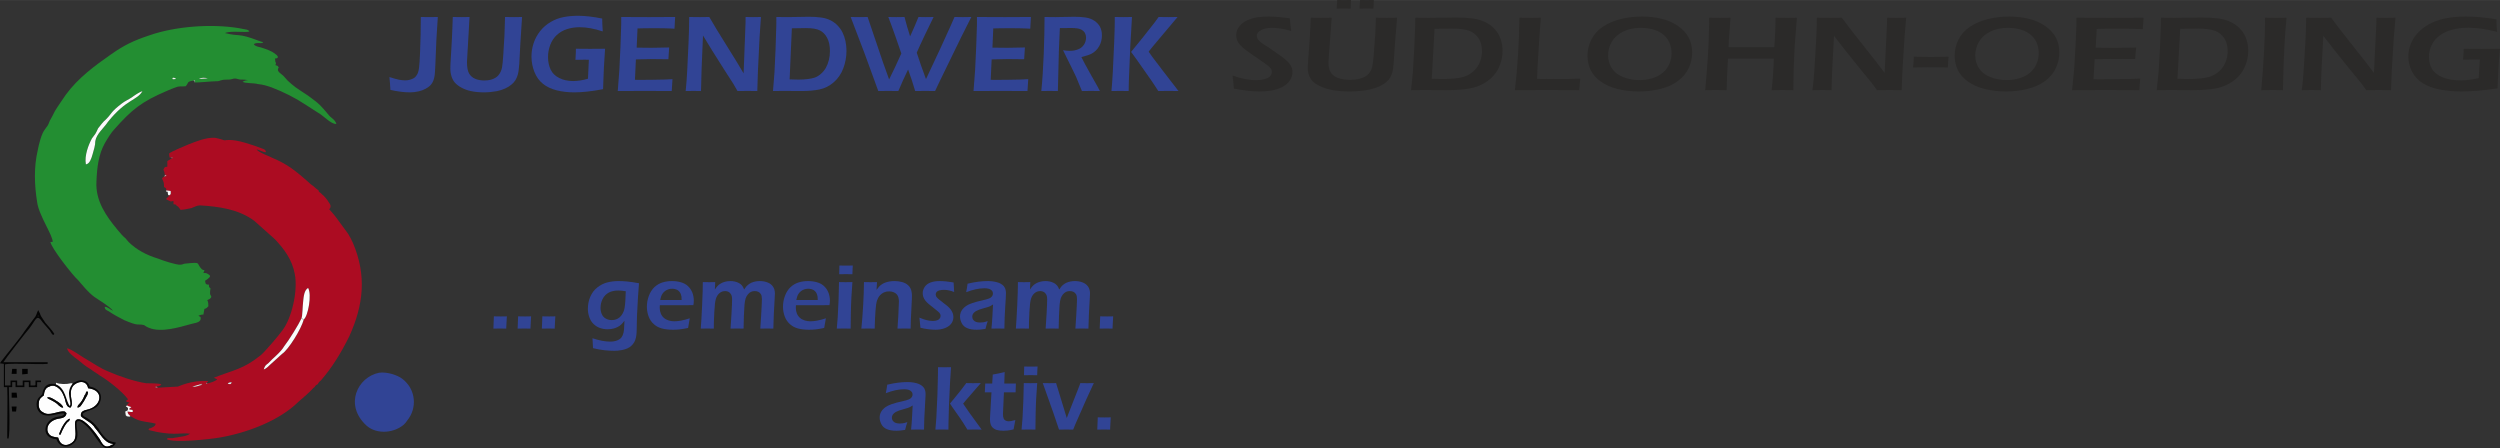 <?xml version="1.0" encoding="UTF-8"?>
<!DOCTYPE svg PUBLIC "-//W3C//DTD SVG 1.1//EN" "http://www.w3.org/Graphics/SVG/1.1/DTD/svg11.dtd">
<!-- Creator: Corel DESIGNER 2019 (64-Bit) -->
<svg xmlns="http://www.w3.org/2000/svg" xml:space="preserve" width="11428px" height="2050px" version="1.1" style="shape-rendering:geometricPrecision; text-rendering:geometricPrecision; image-rendering:optimizeQuality; fill-rule:evenodd; clip-rule:evenodd"
viewBox="0 0 2564.23 459.91"
 xmlns:xlink="http://www.w3.org/1999/xlink"
 xmlns:xodm="http://www.corel.com/coreldraw/odm/2003">
 <rect x="0" y="0" width="2564.23" height="459.91" fill="#333333" stroke="none"/>
 <defs>
  <style type="text/css">
   <![CDATA[
    .fil9 {fill:black}
    .fil5 {fill:#040404}
    .fil4 {fill:#060606}
    .fil1 {fill:#238E32}
    .fil2 {fill:#314495}
    .fil15 {fill:#8BC594}
    .fil19 {fill:#AAAAAA}
    .fil0 {fill:#AC0C22}
    .fil18 {fill:#C77986}
    .fil14 {fill:#CA8994}
    .fil17 {fill:#CE7789}
    .fil11 {fill:#D0ECD4}
    .fil16 {fill:#D8A5AB}
    .fil12 {fill:#E8E4E8}
    .fil13 {fill:#EBFBEC}
    .fil10 {fill:#FAE8E9}
    .fil7 {fill:#FAFAFA}
    .fil6 {fill:#FBFBFB}
    .fil8 {fill:#FDFDFD}
    .fil3 {fill:#FEFEFE}
    .fil21 {fill:#2B2A29;fill-rule:nonzero}
    .fil20 {fill:#314495;fill-rule:nonzero}
   ]]>
  </style>
 </defs>
 <g id="Ebene_x0020_1">
  <path class="fil0" d="M205.19 394.22c0,0 0.57,-0.57 0.57,-0.57 0,0.57 0.56,0 0.56,0 1.14,0 0.57,0 1.14,0.57l-0.57 0.56c-3.41,0.57 -5.11,2.28 -9.66,1.71l7.96 -2.27zm28.42 -0.57c1.13,-1.71 1.7,-1.14 3.98,-1.71 -0.57,2.28 -1.14,2.28 -3.98,1.71zm77.87 -65.94c-2.28,9.67 -15.92,31.27 -22.17,35.24l-11.94 10.8c-1.7,1.71 -4.54,4.55 -6.82,5.12 1.14,-3.98 2.28,-4.55 4.55,-6.25 5.12,-5.69 12.5,-10.8 16.48,-17.62 4.55,-5.69 14.78,-22.17 17.62,-28.42 1.14,-2.84 1.14,-12.51 1.71,-17.05 0.57,-5.69 1.14,-11.94 5.11,-14.21 3.98,6.82 0,28.98 -4.54,32.39zm-136.42 -165.97c0,0 0,0 0,0l1.71 -0.56c0,2.27 0.57,0.56 -0.57,1.13 -3.41,2.28 -2.84,1.71 -4.55,2.85l0 5.68c-2.84,1.14 -1.7,-1.14 -3.98,2.84 0.57,2.84 1.14,1.71 1.14,5.12l1.14 0.56c0.57,0.57 0.57,-1.13 0.57,1.14l-2.28 0.57c-1.7,1.71 -2.84,1.14 -1.13,3.98 1.13,2.27 1.13,3.98 1.13,6.82 2.28,1.14 2.28,1.14 2.28,3.41l4.54 0.57c0,2.84 0.57,3.41 -1.7,4.55 -1.14,3.41 -2.28,1.13 -2.84,3.97l2.27 1.14c3.98,1.71 1.14,1.14 5.12,0.57l0 3.41c1.7,0 1.13,0 2.84,0.57 0,0.57 0.57,1.13 0.57,1.13 1.13,0.57 0.56,0 1.13,0.57 1.14,0.57 0,0.57 1.71,1.71 0,1.13 0.57,1.13 1.13,1.7 3.41,0 7.39,-1.13 10.8,-1.7 3.41,-1.14 5.69,-2.84 9.1,-2.84 19.32,1.13 39.79,3.97 55.7,15.91l21.03 18.76c9.09,9.66 17.62,20.46 20.46,35.81 3.41,17.62 -3.41,45.47 -12.5,57.4 -3.98,5.69 -18.19,22.17 -22.17,25.58 -18.19,14.78 -28.42,15.35 -48.31,23.3 1.7,1.14 1.7,0.57 3.41,1.71 -1.71,1.7 -6.25,3.41 -9.66,3.98l-1.71 0.57c0,-2.28 -0.57,0 0.57,-1.14l1.7 -1.71c-17.62,-1.13 -30.69,5.69 -31.26,5.69l-20.46 1.14 -2.84 -0.57c0.57,-0.57 0,0 1.14,-0.57 1.13,0 3.41,-0.57 3.97,-1.14 1.14,-0.57 0.57,-0.57 1.14,-1.13 -1.7,-1.14 -12.5,-1.14 -15.35,-1.14 -11.93,-1.71 -28.41,-7.39 -38.65,-11.94 -8.52,-3.41 -14.77,-7.96 -21.59,-11.93 -4.55,-2.28 -16.49,-11.37 -21.04,-11.94 0.57,3.98 7.39,9.09 11.37,11.94 5.69,4.54 5.69,5.11 13.08,9.66 2.84,2.27 6.25,3.98 9.09,6.25 7.96,4.55 23.3,16.48 28.99,24.44l-2.28 1.71c1.14,1.13 2.28,1.13 3.98,1.7 -1.7,1.14 -1.7,0.57 -2.84,2.84 1.14,0.57 2.27,1.14 4.55,1.71 -1.71,1.7 -1.71,0.57 -2.28,2.27 2.85,1.14 3.41,-0.57 3.98,2.28 -1.7,1.13 -3.41,0 -5.68,0 0.57,2.84 1.14,2.84 2.84,4.54 3.98,2.28 6.25,3.98 11.37,5.12 4.55,1.14 11.37,1.7 14.78,2.84 -0.57,2.84 -2.84,3.41 -5.12,4.55 -2.27,0.57 -1.14,0 -2.27,1.13 0.57,1.14 -0.57,0.57 1.7,1.14l7.39 1.71c18.76,3.41 23.87,0.57 33.54,1.7 -2.84,2.28 -7.39,2.84 -11.37,3.41 -1.71,0.57 -4.55,0.57 -6.25,1.14l-5.12 0c-1.14,0.57 -0.57,0.57 -1.14,1.14 7.96,3.97 44.34,0 54,-1.71 27.28,-4.55 61.39,-17.05 81.28,-36.94 3.41,-2.85 11.37,-9.67 15.35,-14.21 1.13,-0.57 1.13,-1.14 1.7,-1.71 0.57,-1.14 1.14,-1.14 2.28,-1.7 1.13,-1.71 1.7,-2.85 3.41,-3.98 11.36,-13.08 20.46,-27.85 28.98,-44.91 14.78,-32.39 18.19,-62.52 3.98,-96.05 -2.27,-5.12 -2.27,-4.55 -5.11,-9.67 -3.98,-5.68 -8.53,-11.36 -12.51,-17.05 -2.27,-2.84 -4.54,-5.68 -6.82,-7.96 2.28,-2.27 1.71,-4.54 -0.57,-7.38 -1.13,-2.28 -5.11,-6.82 -6.82,-7.96 -1.7,-2.28 -3.41,-1.71 -3.41,-3.98 -3.41,-2.27 -4.54,-3.98 -7.95,-6.25 -5.69,-5.12 -15.35,-13.64 -21.6,-17.62 -5.12,-3.41 -11.37,-6.82 -17.05,-9.1 -3.98,-2.27 -14.78,-5.68 -17.06,-9.09 3.98,0.57 5.69,2.84 9.67,2.84 -0.57,-2.84 -1.71,-2.84 -4.55,-3.98 -9.1,-3.41 -25.01,-9.09 -34.1,-8.52 -4.55,0 -2.28,1.13 -6.82,-0.57 -1.71,-0.57 -4.55,-1.14 -6.83,-1.71 -9.09,-0.57 -19.89,3.98 -27.28,6.82 -3.98,1.71 -7.96,3.41 -11.93,5.12 -1.71,1.14 -3.98,1.7 -5.69,2.84 -2.84,1.14 -2.27,1.71 -1.7,5.12 0.57,0.56 -1.14,0.56 1.13,0.56z"/>
  <path class="fil1" d="M88.1 168.57c-1.7,-9.1 2.84,-20.47 6.25,-26.72 1.14,-1.7 2.28,-2.84 3.41,-4.55 1.14,-1.7 1.71,-3.41 2.84,-5.68 1.71,-2.27 5.69,-7.39 7.96,-9.09 6.82,-6.82 4.55,-7.39 16.49,-16.49 2.84,-2.27 6.82,-3.98 10.23,-6.25 2.27,-1.7 7.95,-5.68 10.8,-6.25 -5.69,9.66 -16.49,7.96 -35.24,31.26 -4.55,6.82 -11.94,12.5 -13.08,19.89 0,4.55 -1.7,9.67 -2.84,13.64 -1.14,3.98 -2.84,9.67 -6.82,10.24zm88.67 -88.1c0.57,-0.57 0,-1.14 2.27,-0.57 1.71,0.57 1.14,0.57 1.14,1.13 -3.98,0.57 -2.84,0 -3.41,-0.56zm27.28 0.56c2.27,-1.7 6.25,-1.7 9.1,-0.56l-9.1 0.56zm-6.25 1.71c0.57,0 0,0 1.14,-0.57 0.56,0 0.56,0 1.13,0l0 2.27c0.57,0.57 17.05,-1.13 21.03,-1.13 4.55,0 3.41,-0.57 6.26,-1.14 1.7,-0.57 5.11,-0.57 7.38,-0.57 2.28,0 4.55,-1.13 6.26,-1.13 1.7,0 3.98,1.13 6.25,1.13 2.27,0 4.55,0 7.39,0.57 -1.71,0 -4.55,0.57 -5.69,1.71 2.28,1.7 11.94,1.13 15.35,2.27 5.68,0.57 9.09,1.7 14.21,3.41 11.94,4.55 24.44,10.8 34.67,17.62l15.92 10.23c3.98,2.84 11.36,10.23 15.91,9.66 -1.14,-3.98 -4.55,-5.68 -6.82,-7.95 -9.66,-11.37 -9.66,-11.94 -22.17,-21.03 -5.68,-3.98 -11.93,-7.39 -17.05,-11.94 -2.84,-2.27 -5.11,-4.55 -7.39,-7.39 -2.27,-2.84 -7.95,-5.12 -6.25,-8.53 0,-0.56 0,0 0.57,-1.13 -1.14,-1.71 -1.14,-1.71 -3.41,-2.28 0,-0.56 0.57,-1.13 0.57,-2.27 -1.71,-2.84 0,-1.7 -1.14,-4.55 4.55,0 3.41,-2.84 0.57,-4.54 -3.98,-3.41 -9.66,-5.12 -14.78,-6.82 -2.27,-0.57 -6.25,-1.14 -7.39,-3.41 3.41,-2.28 6.82,0 9.66,-1.71 -0.56,-0.57 -0.56,-0.57 -1.13,-0.57l-3.41 -1.14c-22.17,-8.52 -19.33,-3.97 -34.67,-7.95 6.25,-2.84 22.16,0 25,-1.71 -1.13,-1.13 0,-0.57 -2.27,-1.7l-9.09 -1.71c-28.42,-4.55 -64.8,-1.7 -90.95,7.39 -17.05,5.68 -26.14,10.23 -39.21,19.33 -17.06,11.93 -34.11,24.44 -46.61,41.49 -3.41,5.11 -7.96,11.37 -11.37,17.05 -1.7,3.41 -3.41,6.82 -5.12,9.66 -2.84,7.39 -2.27,4.55 -5.11,9.1 -3.41,3.98 -6.25,15.34 -7.39,21.6 -3.98,17.05 -3.41,35.24 -0.57,52.86 1.71,13.64 16.49,34.67 15.92,40.92l-2.28 0c0.57,5.68 22.17,33.53 28.42,39.22 4.55,5.11 9.67,11.93 16.49,17.05 5.11,3.41 15.34,9.66 19.32,14.21 -3.41,-1.14 -5.11,-3.98 -8.52,-3.98 0,2.84 1.7,3.41 3.97,4.55 5.12,3.41 10.24,6.25 15.92,9.09 15.91,6.82 13.07,3.41 20.46,5.12 0.57,0.57 3.41,2.27 5.12,2.84 12.5,5.12 30.69,-0.57 43.19,-3.98 3.41,-1.14 10.8,-1.14 9.67,-6.82 -0.57,-1.14 -1.14,-0.57 -2.28,-1.7 2.28,-0.57 2.28,-1.14 5.12,-1.14 1.7,-8.53 0,-4.55 3.41,-6.82 0.57,-0.57 1.14,-1.14 1.7,-1.71 0,-1.7 0,-4.54 -1.13,-6.25l2.27 -1.14c3.41,-2.27 1.14,-3.41 0.57,-5.11 0,-1.71 0,-3.98 0.57,-5.69 -1.71,-1.7 -1.71,-1.13 -1.71,-3.97 -1.7,0 -2.27,0 -3.41,-1.14l-0.57 -2.84c1.71,-1.14 4.55,-2.84 5.12,-4.55 -0.57,-1.71 0,-0.57 -1.14,-1.71 -2.84,-1.7 -2.27,-1.7 -5.68,-1.7l1.14 -2.84c-2.28,-0.57 -1.14,0 -2.85,-1.14 -6.25,-6.25 0.57,-7.39 -16.48,-5.68 -2.27,0 -2.84,1.13 -5.12,1.13 -3.97,0.57 -19.32,-4.54 -23.3,-6.25 -11.37,-3.41 -22.17,-9.09 -30.12,-17.05 -1.14,-1.14 -2.28,-2.84 -2.85,-3.41 -3.97,-3.41 -5.11,-5.12 -8.52,-9.09 -11.37,-13.65 -22.74,-29.56 -21.6,-49.45 0.57,-14.78 2.27,-27.86 8.53,-39.22 2.27,-3.98 6.82,-11.37 9.66,-14.21 18.19,-20.47 27.85,-28.42 54.56,-39.79 2.85,-1.14 5.12,-2.27 8.53,-3.41 4.55,-1.71 6.25,-0.57 10.23,-1.14 3.41,-3.41 0.57,-4.54 7.39,-5.68z"/>
  <path class="fil2" d="M388.78 382.28c-22.17,4.55 -35.81,32.97 -13.08,54 8.53,7.95 23.31,8.52 34.11,2.27 3.98,-2.27 5.68,-3.98 7.95,-7.39 10.24,-12.5 9.1,-31.83 -5.11,-42.63 -5.12,-3.98 -15.92,-7.39 -23.87,-6.25z"/>
  <path class="fil3" d="M61.39 445.94c-0.57,-1.14 -0.57,1.7 -0.57,-1.71 0,0 0.57,-0.56 0.57,-1.13 1.7,-4.55 6.25,-13.08 10.23,-13.64 0,2.27 -1.71,2.84 -2.85,3.97 -2.27,2.85 -3.41,5.12 -5.11,8.53 -2.27,5.12 -0.57,2.84 -2.27,3.98zm-13.08 -38.08c2.28,-1.71 7.96,2.27 9.67,3.41 2.84,1.7 6.25,3.98 6.82,6.82 -2.28,0 -2.85,-1.14 -4.55,-2.28 -3.98,-4.54 -10.8,-6.25 -11.94,-7.95zm31.26 10.23c-0.56,-3.41 3.41,-2.84 7.39,-13.08 0.57,0 1.14,-1.7 1.14,-2.27 1.14,-2.27 -0.57,-0.57 1.71,-1.14 0,0.57 1.13,-0.56 0,2.85 -0.57,1.13 -0.57,1.7 -1.14,2.27 -2.84,5.12 -2.27,4.55 -5.12,8.53 -1.13,1.7 -1.7,2.27 -3.98,2.84zm35.24 38.08l0 -1.14c-7.95,-1.13 -11.93,-10.23 -17.62,-16.48 -0.56,-1.14 -1.13,-1.71 -1.7,-2.27 -3.41,-3.98 -11.37,-7.39 -12.51,-9.67 -0.56,-5.11 3.42,-5.68 7.96,-6.82 13.64,-3.98 15.92,-19.89 -0.57,-21.6 -1.7,-9.66 -12.5,-6.82 -15.91,-1.7 -5.12,8.52 2.27,17.05 -2.27,21.6 -3.98,-0.57 -4.55,-4.55 -5.69,-9.1 -1.14,-3.41 -2.84,-7.39 -5.11,-9.66 -2.85,-2.84 -6.82,-5.11 -10.8,-2.84 -3.98,1.14 -5.12,4.55 -5.69,9.09 -2.27,1.71 -5.11,3.41 -5.11,7.96 -0.57,3.98 1.13,7.96 3.98,9.09 6.82,5.12 15.34,-1.7 22.73,-0.56l1.71 1.7c-0.57,4.55 -4.55,5.12 -8.53,5.69 -10.8,2.27 -13.07,10.79 -9.66,15.34 1.7,2.84 5.11,3.41 9.66,3.98 2.84,11.94 13.64,7.39 16.48,2.84 3.98,-7.95 -2.84,-21.03 3.98,-21.6 7.39,-0.56 18.76,15.35 22.17,20.47 3.41,6.82 6.25,9.66 12.5,5.68z"/>
  <path class="fil4" d="M114.81 455.03l1.14 0.57c-0.57,1.14 0,0 -1.14,0.57 -6.25,3.98 -9.09,1.14 -12.5,-5.68 -3.41,-5.12 -14.78,-21.03 -22.17,-20.47 -6.82,0.57 0,13.65 -3.98,21.6 -2.84,4.55 -13.64,9.1 -16.48,-2.84 -4.55,-0.57 -7.96,-1.14 -9.66,-3.98 -3.41,-4.55 -1.14,-13.07 9.66,-15.34 3.98,-0.57 7.96,-1.14 8.53,-5.69l-1.71 -1.7c-7.39,-1.14 -15.91,5.68 -22.73,0.56 -2.85,-1.13 -4.55,-5.11 -3.98,-9.09 0,-4.55 2.84,-6.25 5.11,-7.96 0.57,-4.54 1.71,-7.95 5.69,-9.09 3.98,-2.27 7.95,0 10.8,2.84 2.27,2.27 3.97,6.25 5.11,9.66 1.14,4.55 1.71,8.53 5.69,9.1 4.54,-4.55 -2.85,-13.08 2.27,-21.6 3.41,-5.12 14.21,-7.96 15.91,1.7 16.49,1.71 14.21,17.62 0.57,21.6 -4.54,1.14 -8.52,1.71 -7.96,6.82 1.14,2.28 9.1,5.69 12.51,9.67 0.57,0.56 1.14,1.13 1.7,2.27 5.69,6.25 9.67,15.35 17.62,16.48zm-40.35 -61.95c-0.57,1.14 0,0 -0.57,1.14 -6.82,9.09 0,17.62 -2.27,22.16 -3.98,-4.54 -3.98,-18.19 -14.21,-22.16 -13.08,-3.42 -13.64,9.09 -14.21,10.23 -1.14,1.7 -5.69,3.41 -5.69,10.23 0,6.25 3.98,10.8 9.67,11.37 6.25,1.13 16.48,-3.42 18.75,-1.71 -1.13,3.41 -5.68,2.27 -10.23,3.98 -11.37,4.55 -13.64,21.03 2.28,22.17 2.27,7.38 10.23,10.23 17.05,4.54 8.52,-6.82 1.7,-17.05 3.98,-22.73 2.84,-1.14 3.97,0 6.25,1.7 1.7,1.14 3.98,3.41 5.11,4.55 5.12,5.12 12.51,18.76 17.06,20.46 4.54,2.84 10.79,-1.7 11.36,-5.11 -6.25,-1.14 -7.39,-1.71 -10.8,-5.12 -2.84,-2.84 -4.54,-5.11 -6.82,-9.09 -3.98,-5.12 -6.82,-7.96 -12.5,-11.37 -2.27,-1.14 -3.41,-1.14 -3.98,-3.98 5.68,-4.55 14.21,-3.41 17.62,-11.37 3.98,-9.09 -2.27,-15.34 -10.23,-16.48 -1.14,-3.41 -3.41,-5.69 -6.82,-6.25 -4.55,-1.14 -7.96,1.7 -10.8,2.84z"/>
  <path class="fil5" d="M38.65 324.3c0,-0.56 0.57,-0.56 0.57,-0.56 1.14,0 0.57,1.13 -0.57,0.56zm-38.08 47.18l-0.57 1.14 3.98 0.56 0 23.88 3.41 0c0.57,10.8 0,34.1 0,47.17 0,1.14 0,2.85 0,3.41 0,2.85 0,1.71 1.14,2.28 2.27,-2.84 0.56,-45.47 0.56,-52.86l3.41 0 0 -5.12 3.42 0 0 5.12 9.09 0 0 -5.12 4.55 0 0 5.12 8.52 0 0 -5.12 3.98 0 0 -1.7 -5.68 0 0 4.54c-0.57,0.57 0,0 -1.14,0.57 -0.57,0 -1.14,0 -1.7,0l-2.28 0 0 -5.11 -7.96 0 0 5.11 -5.68 0 0 -5.11 -6.82 0 0 5.11 -5.68 0 0 -21.6c3.41,-1.13 17.05,-0.57 21.59,-0.57 6.83,0 15.35,0.57 22.17,0l0 -1.7 -45.47 0c1.14,-2.27 24.44,-32.4 26.71,-34.67 7.39,-9.66 7.39,-15.35 13.65,-6.25l7.38 8.52c1.14,1.71 1.71,3.41 3.42,4.55l1.13 -1.14c-1.7,-3.41 -6.82,-8.52 -9.09,-11.37 -8.53,-12.5 -2.84,-5.11 -7.39,-13.07 -1.71,2.84 -1.71,5.69 -3.98,7.96l-9.66 13.07c-5.12,7.96 -18.19,23.31 -25.01,32.4z"/>
  <path class="fil6" d="M88.1 168.57c3.98,-0.57 5.68,-6.26 6.82,-10.24 1.14,-3.97 2.84,-9.09 2.84,-13.64 1.14,-7.39 8.53,-13.07 13.08,-19.89 18.75,-23.3 29.55,-21.6 35.24,-31.26 -2.85,0.57 -8.53,4.55 -10.8,6.25 -3.41,2.27 -7.39,3.98 -10.23,6.25 -11.94,9.1 -9.67,9.67 -16.49,16.49 -2.27,1.7 -6.25,6.82 -7.96,9.09 -1.13,2.27 -1.7,3.98 -2.84,5.68 -1.13,1.71 -2.27,2.85 -3.41,4.55 -3.41,6.25 -7.95,17.62 -6.25,26.72z"/>
  <path class="fil7" d="M311.48 327.71l-1.14 0c0,-1.7 0.57,-1.13 -1.14,-1.13 -2.84,6.25 -13.07,22.73 -17.62,28.42 -3.98,6.82 -11.36,11.93 -16.48,17.62 -2.27,1.7 -3.41,2.27 -4.55,6.25 2.28,-0.57 5.12,-3.41 6.82,-5.12l11.94 -10.8c6.25,-3.97 19.89,-25.57 22.17,-35.24z"/>
  <path class="fil8" d="M309.2 326.58c1.71,0 1.14,-0.57 1.14,1.13l1.14 0c4.54,-3.41 8.52,-25.57 4.54,-32.39 -3.97,2.27 -4.54,8.52 -5.11,14.21 -0.57,4.54 -0.57,14.21 -1.71,17.05z"/>
  <path class="fil8" d="M57.41 394.22c10.23,3.97 10.23,17.62 14.21,22.16 2.27,-4.54 -4.55,-13.07 2.27,-22.16 0.57,-1.14 0,0 0.57,-1.14 -1.71,0 0,0 -1.71,0 -4.54,1.14 -11.36,1.14 -15.34,-0.57l0 1.71z"/>
  <path class="fil4" d="M79.57 418.09c2.28,-0.57 2.85,-1.14 3.98,-2.84 2.85,-3.98 2.28,-3.41 5.12,-8.53 0.57,-0.57 0.57,-1.14 1.14,-2.27 1.13,-3.41 0,-2.28 0,-2.85 -2.28,0.57 -0.57,-1.13 -1.71,1.14 0,0.57 -0.57,2.27 -1.14,2.27 -3.98,10.24 -7.95,9.67 -7.39,13.08z"/>
  <path class="fil7" d="M133.57 426.61c-1.7,-1.7 -2.27,-1.7 -2.84,-4.54 2.27,0 3.98,1.13 5.68,0 -0.57,-2.85 -1.13,-1.14 -3.98,-2.28 0.57,-1.7 0.57,-0.57 2.28,-2.27 -2.28,-0.57 -3.41,-1.14 -4.55,-1.71l-1.14 1.14c1.14,0.57 1.14,0 2.28,1.71 0,2.84 -0.57,2.27 -2.84,3.41l0.56 3.98c1.71,0 -1.13,0.56 2.28,1.13 3.41,0 1.7,0.57 2.27,-0.57z"/>
  <path class="fil4" d="M48.31 407.86c1.14,1.7 7.96,3.41 11.94,7.95 1.7,1.14 2.27,2.28 4.55,2.28 -0.57,-2.84 -3.98,-5.12 -6.82,-6.82 -1.71,-1.14 -7.39,-5.12 -9.67,-3.41z"/>
  <path class="fil4" d="M61.39 445.94c1.7,-1.14 0,1.14 2.27,-3.98 1.7,-3.41 2.84,-5.68 5.11,-8.53 1.14,-1.13 2.85,-1.7 2.85,-3.97 -3.98,0.56 -8.53,9.09 -10.23,13.64 0,0.57 -0.57,1.13 -0.57,1.13 0,3.41 0,0.57 0.57,1.71z"/>
  <polygon class="fil9" points="22.74,383.98 28.42,383.42 28.42,378.3 22.74,378.3 "/>
  <polygon class="fil9" points="11.94,407.86 17.62,407.86 17.05,402.74 11.94,402.74 "/>
  <polygon class="fil9" points="17.05,378.3 12.5,378.3 11.94,383.42 17.05,383.42 "/>
  <polygon class="fil9" points="12.5,422.07 16.48,422.07 17.05,416.95 11.94,416.95 "/>
  <path class="fil6" d="M173.36 200.4c2.27,-1.14 1.7,-1.71 1.7,-4.55l-4.54 -0.57c0,1.14 -0.57,0.57 0,1.14 2.27,0.56 1.13,-0.57 1.7,2.27 0.57,1.14 -0.57,0.57 1.14,1.71z"/>
  <path class="fil10" d="M206.89 394.78c-0.57,-1.13 1.14,-0.56 -1.7,-0.56l-7.96 2.27c4.55,0.57 6.25,-1.14 9.66,-1.71z"/>
  <path class="fil11" d="M204.05 81.03l9.1 -0.56c-2.85,-1.14 -6.83,-1.14 -9.1,0.56z"/>
  <path class="fil12" d="M233.61 393.65c2.84,0.57 3.41,0.57 3.98,-1.71 -2.28,0.57 -2.85,0 -3.98,1.71z"/>
  <path class="fil13" d="M176.77 80.47c0.57,0.56 -0.57,1.13 3.41,0.56 0,-0.56 0.57,-0.56 -1.14,-1.13 -2.27,-0.57 -1.7,0 -2.27,0.57z"/>
  <path class="fil14" d="M168.24 181.07l2.28 -0.57c0,-2.27 0,-0.57 -0.57,-1.14 0,0 -0.57,0 -0.57,0l-1.14 1.71z"/>
  <path class="fil15" d="M200.07 84.44l0 -2.27c-0.57,0 -0.57,0 -1.13,0 -1.14,0.57 -0.57,0.57 -1.14,0.57l1.7 0c0,2.84 0,1.14 0.57,1.7z"/>
  <path class="fil16" d="M161.99 397.63l-1.7 -1.14c-1.14,0.57 -0.57,0 -1.14,0.57l2.84 0.57z"/>
  <path class="fil17" d="M206.89 394.78l0.57 -0.56c-0.57,-0.57 0,-0.57 -1.14,-0.57 0,0 -0.56,0.57 -0.56,0 0,0 -0.57,0.57 -0.57,0.57 2.84,0 1.13,-0.57 1.7,0.56z"/>
  <path class="fil18" d="M176.2 162.31c1.14,-0.57 0.57,1.14 0.57,-1.13l-1.71 0.56c0,0 0,0 0,0 2.28,0 0.57,0 1.14,0.57z"/>
  <path class="fil19" d="M114.81 456.17c1.14,-0.57 0.57,0.57 1.14,-0.57l-1.14 -0.57 0 1.14z"/>
  <path class="fil14" d="M213.15 393.08c-2.28,0 -0.57,0 -1.14,-0.57 -1.14,1.14 -0.57,-1.14 -0.57,1.14l1.71 -0.57z"/>
  <path class="fil20" d="M506.07 337.02c0.13,-2.24 0.31,-6.43 0.51,-12.58l7.16 0.1c0.62,0 2.67,-0.03 6.14,-0.1 -0.16,2.28 -0.29,4.57 -0.37,6.89l-0.28 5.69 -6.16 -0.09c-0.24,0 -2.58,0.03 -7,0.09z"/>
  <path id="1" class="fil20" d="M530.92 337.02c0.13,-2.24 0.31,-6.43 0.52,-12.58l7.15 0.1c0.62,0 2.67,-0.03 6.14,-0.1 -0.16,2.28 -0.28,4.57 -0.36,6.89l-0.29 5.69 -6.16 -0.09c-0.24,0 -2.58,0.03 -7,0.09z"/>
  <path id="2" class="fil20" d="M555.78 337.02c0.12,-2.24 0.3,-6.43 0.51,-12.58l7.15 0.1c0.62,0 2.67,-0.03 6.15,-0.1 -0.16,2.28 -0.29,4.57 -0.37,6.89l-0.29 5.69 -6.16 -0.09c-0.24,0 -2.58,0.03 -6.99,0.09z"/>
  <path id="3" class="fil20" d="M607.7 346.91c7.03,2.31 13.12,3.46 18.28,3.46 1.96,0 3.82,-0.24 5.57,-0.72 1.74,-0.5 3.21,-1.19 4.4,-2.11 1.18,-0.92 2.11,-2.16 2.76,-3.75 0.66,-1.57 1.09,-3.39 1.32,-5.47 0.2,-2.08 0.38,-5.22 0.51,-9.43 -1.22,1.65 -2.31,2.95 -3.28,3.86 -0.98,0.93 -2.13,1.76 -3.49,2.48 -1.36,0.74 -2.94,1.33 -4.75,1.79 -1.83,0.45 -3.73,0.67 -5.73,0.67 -2.75,0 -5.36,-0.43 -7.83,-1.28 -2.46,-0.86 -4.65,-2.22 -6.57,-4.06 -1.94,-1.84 -3.4,-4.16 -4.39,-6.94 -1.01,-2.81 -1.5,-5.72 -1.5,-8.74 0,-4.34 0.81,-8.45 2.46,-12.31 1.63,-3.87 4.03,-7.05 7.22,-9.55 3.17,-2.5 6.54,-4.23 10.16,-5.15 3.6,-0.95 7.62,-1.41 12.02,-1.41 2.43,0 5.2,0.14 8.29,0.43 3.09,0.3 7.18,0.88 12.27,1.78l-1.07 14.86 -0.99 18.61 -0.37 16.84c-0.1,1.9 -0.34,3.73 -0.71,5.49 -0.38,1.77 -0.97,3.36 -1.79,4.78 -0.8,1.42 -1.84,2.67 -3.09,3.78 -1.24,1.09 -2.65,1.97 -4.24,2.64 -1.57,0.67 -3.52,1.23 -5.85,1.66 -2.32,0.43 -4.82,0.66 -7.48,0.66 -2.85,0 -6.08,-0.19 -9.69,-0.56 -3.64,-0.39 -7.59,-1.09 -11.86,-2.13l-0.58 -10.18zm34.15 -48.2c-2.72,-0.51 -5.23,-0.76 -7.54,-0.76 -4.06,0 -7.41,0.73 -10.06,2.22 -2.66,1.47 -4.71,3.63 -6.13,6.46 -1.44,2.85 -2.16,5.86 -2.16,9.03 0,2.34 0.43,4.51 1.31,6.53 0.88,2 2.24,3.52 4.1,4.56 1.85,1.02 3.9,1.54 6.16,1.54 1.58,0 3.07,-0.26 4.46,-0.76 1.4,-0.49 2.64,-1.26 3.78,-2.28 1.12,-1.04 2.11,-2.33 2.96,-3.86 0.86,-1.52 1.47,-3.25 1.84,-5.17 0.35,-1.92 0.62,-4.34 0.82,-7.22 0.17,-2.89 0.33,-6.32 0.46,-10.29z"/>
  <path id="4" class="fil20" d="M707.49 326.46c-0.4,1.84 -0.98,5.14 -1.73,9.89 -3.37,0.72 -6.24,1.2 -8.54,1.46 -2.32,0.24 -4.66,0.36 -7.01,0.36 -4.1,0 -7.78,-0.4 -11.03,-1.21 -3.23,-0.82 -6.08,-2.31 -8.53,-4.48 -2.43,-2.16 -4.24,-4.83 -5.39,-7.99 -1.17,-3.15 -1.74,-6.46 -1.74,-9.92 0,-3.84 0.67,-7.57 2.01,-11.17 1.35,-3.61 3.24,-6.56 5.65,-8.85 2.43,-2.3 5.2,-3.92 8.29,-4.88 3.11,-0.94 6.34,-1.42 9.71,-1.42 3.21,0 6.23,0.4 9.11,1.2 2.88,0.8 5.3,2.09 7.25,3.92 1.95,1.81 3.46,3.98 4.51,6.54 1.04,2.55 1.57,5.38 1.57,8.52 0,1.47 -0.16,2.97 -0.46,4.54l-34.39 0.05c-0.07,1.15 -0.1,2.08 -0.1,2.75 0,2.1 0.37,4.02 1.09,5.76 0.72,1.75 1.76,3.24 3.14,4.45 1.39,1.22 3.02,2.11 4.94,2.69 1.9,0.58 3.78,0.86 5.63,0.86 2.16,0 4.5,-0.24 7.03,-0.7 2.51,-0.46 5.52,-1.25 8.99,-2.37zm-30.34 -18.82l21.99 0.05c0,-1.52 -0.05,-2.64 -0.15,-3.36 -0.09,-0.74 -0.3,-1.57 -0.62,-2.5 -0.34,-0.92 -0.78,-1.76 -1.34,-2.46 -0.56,-0.7 -1.22,-1.31 -1.97,-1.78 -0.75,-0.48 -1.63,-0.83 -2.61,-1.08 -0.99,-0.26 -2.05,-0.39 -3.17,-0.39 -1.33,0 -2.61,0.21 -3.84,0.63 -1.23,0.4 -2.37,1 -3.41,1.79 -1.02,0.78 -1.87,1.68 -2.51,2.65 -0.64,0.98 -1.12,1.92 -1.42,2.82 -0.32,0.91 -0.63,2.11 -0.95,3.63z"/>
  <path id="5" class="fil20" d="M718.77 337.02c0.43,-5.31 0.9,-13.26 1.39,-23.84 0.48,-10.56 0.72,-18.53 0.72,-23.88 2.66,0.07 4.81,0.1 6.45,0.1 1.91,0 3.99,-0.03 6.23,-0.1l-0.32 7.62c0.99,-1.47 1.9,-2.67 2.74,-3.58 0.81,-0.93 1.88,-1.78 3.2,-2.56 1.29,-0.79 2.83,-1.4 4.59,-1.86 1.76,-0.45 3.58,-0.67 5.44,-0.67 1.41,0 2.77,0.13 4.06,0.4 1.32,0.25 2.52,0.64 3.59,1.12 1.07,0.48 1.98,1.04 2.75,1.66 0.77,0.63 1.41,1.33 1.94,2.08 0.52,0.77 1.1,1.91 1.72,3.41 0.69,-1.1 1.33,-2.01 1.91,-2.75 0.57,-0.72 1.36,-1.49 2.32,-2.27 0.98,-0.77 2.05,-1.43 3.25,-1.97 1.18,-0.53 2.51,-0.95 4,-1.23 1.49,-0.31 3.02,-0.45 4.62,-0.45 2.72,0 5.3,0.45 7.7,1.33 2.42,0.89 4.3,2.3 5.68,4.22 1.38,1.92 2.06,4.31 2.06,7.14 0,1.5 -0.11,3.71 -0.32,6.61 -0.22,2.91 -0.48,7.65 -0.78,14.22 -0.3,6.58 -0.48,11.65 -0.51,15.25 -2.29,-0.06 -4.31,-0.09 -6.07,-0.09 -2.08,0 -4.49,0.03 -7.29,0.09 0.28,-4.03 0.56,-8.24 0.81,-12.65l0.59 -10.73c0.16,-2.72 0.24,-5.01 0.24,-6.89 0,-2.23 -0.35,-3.91 -1.05,-5.06 -0.71,-1.14 -1.6,-1.95 -2.69,-2.43 -1.07,-0.5 -2.29,-0.74 -3.63,-0.74 -1.41,0 -2.69,0.27 -3.84,0.8 -1.14,0.53 -2.21,1.39 -3.2,2.59 -0.98,1.19 -1.75,2.58 -2.28,4.16 -0.52,1.59 -0.92,3.8 -1.18,6.66 -0.24,2.85 -0.45,6.61 -0.61,11.27l-0.33 13.02c-2.6,-0.06 -4.76,-0.09 -6.47,-0.09 -1.73,0 -4.02,0.03 -6.9,0.09 0.23,-2.4 0.55,-7.33 0.96,-14.75 0.42,-7.43 0.63,-12.45 0.63,-15.04 0,-1.36 -0.11,-2.53 -0.34,-3.49 -0.22,-0.95 -0.65,-1.86 -1.34,-2.71 -0.67,-0.86 -1.46,-1.5 -2.37,-1.9 -0.9,-0.4 -1.95,-0.61 -3.14,-0.61 -2.19,0 -4.12,0.72 -5.77,2.16 -1.67,1.43 -2.88,3.35 -3.65,5.75 -0.77,2.4 -1.31,7.09 -1.65,14.03 -0.34,6.95 -0.5,12.47 -0.5,16.56 -2.86,-0.06 -5.02,-0.09 -6.49,-0.09 -1.65,0 -3.94,0.03 -6.87,0.09z"/>
  <path id="6" class="fil20" d="M847.09 326.46c-0.4,1.84 -0.97,5.14 -1.72,9.89 -3.38,0.72 -6.25,1.2 -8.55,1.46 -2.32,0.24 -4.66,0.36 -7.01,0.36 -4.1,0 -7.78,-0.4 -11.02,-1.21 -3.24,-0.82 -6.09,-2.31 -8.53,-4.48 -2.44,-2.16 -4.24,-4.83 -5.4,-7.99 -1.16,-3.15 -1.74,-6.46 -1.74,-9.92 0,-3.84 0.67,-7.57 2.02,-11.17 1.34,-3.61 3.23,-6.56 5.64,-8.85 2.44,-2.3 5.21,-3.92 8.29,-4.88 3.11,-0.94 6.34,-1.42 9.72,-1.42 3.2,0 6.22,0.4 9.1,1.2 2.88,0.8 5.3,2.09 7.25,3.92 1.95,1.81 3.46,3.98 4.51,6.54 1.04,2.55 1.57,5.38 1.57,8.52 0,1.47 -0.16,2.97 -0.46,4.54l-34.39 0.05c-0.06,1.15 -0.1,2.08 -0.1,2.75 0,2.1 0.37,4.02 1.09,5.76 0.72,1.75 1.76,3.24 3.14,4.45 1.39,1.22 3.02,2.11 4.94,2.69 1.91,0.58 3.78,0.86 5.64,0.86 2.16,0 4.49,-0.24 7.02,-0.7 2.51,-0.46 5.52,-1.25 8.99,-2.37zm-30.34 -18.82l21.99 0.05c0,-1.52 -0.05,-2.64 -0.14,-3.36 -0.1,-0.74 -0.31,-1.57 -0.63,-2.5 -0.33,-0.92 -0.78,-1.76 -1.34,-2.46 -0.56,-0.7 -1.22,-1.31 -1.97,-1.78 -0.75,-0.48 -1.63,-0.83 -2.61,-1.08 -0.99,-0.26 -2.05,-0.39 -3.17,-0.39 -1.33,0 -2.61,0.21 -3.84,0.63 -1.23,0.4 -2.37,1 -3.41,1.79 -1.02,0.78 -1.87,1.68 -2.51,2.65 -0.64,0.98 -1.12,1.92 -1.42,2.82 -0.32,0.91 -0.63,2.11 -0.95,3.63z"/>
  <path id="7" class="fil20" d="M860.76 281.24c0.13,-3.23 0.19,-5.7 0.19,-7.43l0 -1.5c2.85,0.06 5.17,0.1 6.96,0.1 2.45,0 4.72,-0.04 6.82,-0.1 -0.1,0.78 -0.16,1.68 -0.19,2.67l-0.24 6.26c-2.37,-0.06 -4.58,-0.1 -6.58,-0.1 -2,0 -4.32,0.04 -6.96,0.1zm-2.48 55.78c0.46,-4.69 0.8,-8.62 0.98,-11.77 0.32,-5.01 0.59,-10.77 0.83,-17.32 0.22,-6.53 0.38,-12.75 0.48,-18.63 3.07,0.07 5.36,0.1 6.89,0.1 1.41,0 3.7,-0.03 6.85,-0.1 -0.43,5.45 -0.78,10.65 -1.04,15.57 -0.27,4.95 -0.46,10.61 -0.57,17 -0.13,6.38 -0.2,11.42 -0.2,15.15 -2.84,-0.06 -5.13,-0.09 -6.84,-0.09 -1.64,0 -4.1,0.03 -7.38,0.09z"/>
  <path id="8" class="fil20" d="M883.5 337.02c0.73,-7.1 1.34,-15.07 1.84,-23.92 0.49,-8.87 0.77,-16.79 0.83,-23.8 2.88,0.07 5.17,0.1 6.9,0.1 2.03,0 4.17,-0.03 6.46,-0.1l-0.49 8.04c0.96,-1.38 1.82,-2.47 2.54,-3.28 0.74,-0.82 1.68,-1.6 2.82,-2.39 1.13,-0.78 2.35,-1.41 3.65,-1.87 1.29,-0.48 2.73,-0.85 4.35,-1.14 1.6,-0.27 3.28,-0.41 5.02,-0.41 2.79,0 5.44,0.35 7.99,1.05 2.53,0.71 4.59,1.83 6.14,3.35 1.57,1.54 2.6,3.2 3.09,5.02 0.5,1.81 0.75,3.73 0.75,5.76 0,0.84 -0.04,2.18 -0.14,4.02l-0.99 20.48c-0.13,2.85 -0.21,5.88 -0.24,9.09 -2.47,-0.06 -4.56,-0.09 -6.31,-0.09 -2.37,0 -4.75,0.03 -7.15,0.09 0.24,-2.72 0.54,-7.45 0.9,-14.22 0.36,-6.76 0.54,-11.24 0.54,-13.43 0,-2.46 -0.38,-4.45 -1.17,-5.95 -0.78,-1.51 -1.98,-2.66 -3.62,-3.44 -1.64,-0.79 -3.4,-1.17 -5.31,-1.17 -1.87,0 -3.61,0.35 -5.25,1.07 -1.61,0.72 -3.02,1.78 -4.21,3.15 -1.24,1.41 -2.2,3.14 -2.89,5.2 -0.72,2.2 -1.25,5.81 -1.6,10.85 -0.34,4.47 -0.59,10.44 -0.8,17.94 -2.4,-0.06 -4.56,-0.09 -6.5,-0.09 -1.97,0 -4.35,0.03 -7.15,0.09z"/>
  <path id="9" class="fil20" d="M944.1 336.16l-1.06 -10.37c3.06,1.26 5.65,2.14 7.76,2.62 2.13,0.5 4.07,0.74 5.84,0.74 1.78,0 3.28,-0.21 4.5,-0.62 1.22,-0.44 2.11,-1.06 2.7,-1.88 0.6,-0.83 0.9,-1.69 0.9,-2.6 0,-0.41 -0.03,-0.77 -0.11,-1.13 -0.08,-0.33 -0.22,-0.7 -0.43,-1.07 -0.19,-0.37 -0.44,-0.72 -0.69,-1.05 -0.27,-0.32 -0.64,-0.71 -1.11,-1.12 -0.46,-0.42 -1.13,-0.96 -2.01,-1.62l-2.53 -2.02c-2.43,-1.9 -4.29,-3.4 -5.57,-4.49 -1.28,-1.09 -2.35,-2.21 -3.21,-3.35 -0.89,-1.15 -1.54,-2.35 -2.01,-3.61 -0.44,-1.27 -0.67,-2.56 -0.67,-3.88 0,-2.27 0.69,-4.44 2.08,-6.51 1.4,-2.06 3.43,-3.57 6.08,-4.53 2.66,-0.94 5.78,-1.42 9.37,-1.42 4.09,0 8.81,0.48 14.16,1.44l0.57 9.79c-3.6,-1.47 -7.07,-2.21 -10.38,-2.21 -1.81,0 -3.38,0.18 -4.74,0.55 -1.34,0.35 -2.32,0.89 -2.91,1.63 -0.59,0.74 -0.88,1.57 -0.88,2.48 0,0.53 0.09,1.06 0.27,1.57 0.19,0.51 0.51,1.05 0.99,1.61 0.47,0.58 0.99,1.11 1.6,1.6 0.61,0.5 1.88,1.49 3.8,2.97 1.92,1.47 3.6,2.8 5.04,3.98 1.44,1.18 2.64,2.38 3.56,3.58 0.93,1.2 1.65,2.5 2.15,3.88 0.49,1.37 0.73,2.75 0.73,4.16 0,2.35 -0.72,4.53 -2.14,6.53 -1.44,2 -3.6,3.55 -6.5,4.68 -2.91,1.12 -6.14,1.68 -9.73,1.68 -1.87,0 -4.14,-0.14 -6.81,-0.44 -2.69,-0.29 -5.56,-0.82 -8.61,-1.57z"/>
  <path id="10" class="fil20" d="M991 299.67c0.45,-2.22 0.74,-3.77 0.85,-4.67 0.11,-0.89 0.3,-2.24 0.59,-4.06 4.26,-1 8,-1.68 11.27,-2.08 3.24,-0.4 6.38,-0.61 9.42,-0.61 3.44,0 6.61,0.4 9.47,1.2 2.89,0.78 5.14,2.06 6.77,3.81 1.62,1.76 2.44,4.27 2.44,7.55 0,1.78 -0.24,6.3 -0.74,13.6 -0.5,7.3 -0.78,14.84 -0.88,22.61 -2.38,-0.06 -4.56,-0.09 -6.56,-0.09 -1.91,0 -4.15,0.03 -6.71,0.09 0.42,-3.77 0.76,-8.14 1,-13.1l0.62 -11.67c-1.2,0.79 -2.1,1.33 -2.74,1.65 -0.62,0.3 -1.32,0.59 -2.11,0.86 -0.78,0.26 -2.17,0.68 -4.14,1.22 -1.99,0.54 -3.57,1.02 -4.77,1.42 -1.19,0.42 -2.27,0.88 -3.23,1.4 -0.95,0.51 -1.76,1.08 -2.42,1.72 -0.66,0.64 -1.14,1.32 -1.44,2.02 -0.3,0.71 -0.45,1.47 -0.45,2.29 0,1.31 0.39,2.45 1.15,3.39 0.77,0.96 1.75,1.62 2.9,2 1.17,0.37 2.54,0.56 4.11,0.56 1.01,0 2.07,-0.08 3.19,-0.24 1.1,-0.16 2.61,-0.56 4.49,-1.2 -0.65,1.78 -1.42,4.43 -2.3,7.97 -2.23,0.38 -3.99,0.62 -5.31,0.72 -1.32,0.1 -2.53,0.14 -3.67,0.14 -3.93,0 -7.18,-0.52 -9.71,-1.6 -2.55,-1.05 -4.42,-2.73 -5.62,-5.05 -1.2,-2.31 -1.81,-4.64 -1.81,-6.98 0,-1.34 0.24,-2.67 0.71,-3.98 0.46,-1.32 1.15,-2.52 2.06,-3.6 0.91,-1.11 2.08,-2.16 3.52,-3.17 1.44,-1.01 3.52,-2 6.26,-2.95 2.72,-0.96 6.32,-1.92 10.8,-2.89 1.18,-0.24 2.42,-0.55 3.71,-0.92 1.28,-0.35 2.31,-0.7 3.08,-1.04 0.76,-0.35 1.42,-0.8 2,-1.34 0.56,-0.54 0.97,-1.12 1.23,-1.71 0.27,-0.59 0.4,-1.2 0.4,-1.83 0,-1.24 -0.4,-2.3 -1.2,-3.16 -0.8,-0.87 -1.83,-1.48 -3.11,-1.81 -1.26,-0.34 -2.67,-0.5 -4.21,-0.5 -5.71,0 -12.01,1.35 -18.91,4.03z"/>
  <path id="11" class="fil20" d="M1041.97 337.02c0.43,-5.31 0.89,-13.26 1.39,-23.84 0.48,-10.56 0.72,-18.53 0.72,-23.88 2.66,0.07 4.8,0.1 6.45,0.1 1.9,0 3.98,-0.03 6.22,-0.1l-0.32 7.62c1,-1.47 1.91,-2.67 2.74,-3.58 0.82,-0.93 1.89,-1.78 3.2,-2.56 1.3,-0.79 2.83,-1.4 4.59,-1.86 1.76,-0.45 3.59,-0.67 5.44,-0.67 1.41,0 2.77,0.13 4.07,0.4 1.31,0.25 2.51,0.64 3.58,1.12 1.07,0.48 1.99,1.04 2.75,1.66 0.77,0.63 1.41,1.33 1.94,2.08 0.53,0.77 1.11,1.91 1.73,3.41 0.69,-1.1 1.33,-2.01 1.9,-2.75 0.58,-0.72 1.36,-1.49 2.32,-2.27 0.98,-0.77 2.05,-1.43 3.25,-1.97 1.19,-0.53 2.51,-0.95 4,-1.23 1.49,-0.31 3.03,-0.45 4.63,-0.45 2.72,0 5.29,0.45 7.69,1.33 2.42,0.89 4.31,2.3 5.69,4.22 1.37,1.92 2.06,4.31 2.06,7.14 0,1.5 -0.11,3.71 -0.32,6.61 -0.22,2.91 -0.48,7.65 -0.78,14.22 -0.31,6.58 -0.48,11.65 -0.52,15.25 -2.29,-0.06 -4.3,-0.09 -6.06,-0.09 -2.08,0 -4.5,0.03 -7.3,0.09 0.29,-4.03 0.56,-8.24 0.82,-12.65l0.59 -10.73c0.16,-2.72 0.24,-5.01 0.24,-6.89 0,-2.23 -0.35,-3.91 -1.06,-5.06 -0.7,-1.14 -1.6,-1.95 -2.68,-2.43 -1.08,-0.5 -2.29,-0.74 -3.64,-0.74 -1.41,0 -2.69,0.27 -3.84,0.8 -1.13,0.53 -2.21,1.39 -3.2,2.59 -0.97,1.19 -1.74,2.58 -2.27,4.16 -0.53,1.59 -0.93,3.8 -1.18,6.66 -0.24,2.85 -0.45,6.61 -0.61,11.27l-0.34 13.02c-2.59,-0.06 -4.75,-0.09 -6.46,-0.09 -1.73,0 -4.02,0.03 -6.9,0.09 0.22,-2.4 0.54,-7.33 0.96,-14.75 0.42,-7.43 0.62,-12.45 0.62,-15.04 0,-1.36 -0.11,-2.53 -0.33,-3.49 -0.23,-0.95 -0.66,-1.86 -1.35,-2.71 -0.67,-0.86 -1.45,-1.5 -2.37,-1.9 -0.89,-0.4 -1.95,-0.61 -3.13,-0.61 -2.19,0 -4.13,0.72 -5.78,2.16 -1.66,1.43 -2.88,3.35 -3.65,5.75 -0.76,2.4 -1.31,7.09 -1.64,14.03 -0.34,6.95 -0.5,12.47 -0.5,16.56 -2.87,-0.06 -5.03,-0.09 -6.5,-0.09 -1.65,0 -3.93,0.03 -6.86,0.09z"/>
  <path id="12" class="fil20" d="M1127.95 337.02c0.12,-2.24 0.3,-6.43 0.51,-12.58l7.15 0.1c0.63,0 2.67,-0.03 6.15,-0.1 -0.16,2.28 -0.29,4.57 -0.37,6.89l-0.29 5.69 -6.16 -0.09c-0.24,0 -2.58,0.03 -6.99,0.09z"/>
  <path class="fil20" d="M908.58 403.26c0.45,-2.22 0.74,-3.77 0.85,-4.67 0.11,-0.89 0.3,-2.24 0.59,-4.06 4.26,-1 8,-1.68 11.26,-2.08 3.25,-0.4 6.39,-0.61 9.43,-0.61 3.44,0 6.61,0.4 9.47,1.2 2.88,0.78 5.14,2.06 6.77,3.81 1.62,1.76 2.43,4.27 2.43,7.55 0,1.78 -0.24,6.3 -0.73,13.6 -0.5,7.3 -0.79,14.84 -0.88,22.61 -2.39,-0.06 -4.56,-0.09 -6.56,-0.09 -1.91,0 -4.15,0.03 -6.71,0.09 0.42,-3.77 0.75,-8.14 0.99,-13.1l0.63 -11.67c-1.2,0.79 -2.1,1.33 -2.74,1.65 -0.62,0.3 -1.33,0.59 -2.11,0.86 -0.78,0.26 -2.18,0.68 -4.14,1.22 -1.99,0.54 -3.57,1.02 -4.77,1.42 -1.19,0.42 -2.28,0.88 -3.24,1.4 -0.94,0.51 -1.76,1.08 -2.41,1.72 -0.66,0.64 -1.14,1.32 -1.44,2.02 -0.31,0.71 -0.45,1.47 -0.45,2.29 0,1.31 0.38,2.45 1.15,3.39 0.77,0.96 1.75,1.62 2.9,2 1.17,0.37 2.54,0.56 4.11,0.56 1.01,0 2.07,-0.08 3.19,-0.24 1.1,-0.16 2.6,-0.56 4.49,-1.2 -0.65,1.78 -1.42,4.43 -2.3,7.97 -2.23,0.38 -3.99,0.62 -5.32,0.72 -1.31,0.1 -2.52,0.15 -3.66,0.15 -3.94,0 -7.18,-0.53 -9.71,-1.61 -2.55,-1.05 -4.42,-2.73 -5.62,-5.05 -1.2,-2.31 -1.81,-4.64 -1.81,-6.98 0,-1.34 0.24,-2.67 0.71,-3.98 0.46,-1.32 1.15,-2.52 2.06,-3.6 0.91,-1.11 2.08,-2.16 3.52,-3.17 1.44,-1.01 3.52,-2 6.26,-2.95 2.72,-0.96 6.32,-1.92 10.8,-2.89 1.18,-0.24 2.42,-0.55 3.71,-0.92 1.28,-0.35 2.31,-0.7 3.07,-1.04 0.77,-0.35 1.43,-0.8 2,-1.34 0.56,-0.54 0.98,-1.12 1.24,-1.71 0.27,-0.59 0.4,-1.2 0.4,-1.83 0,-1.24 -0.4,-2.3 -1.2,-3.16 -0.8,-0.87 -1.83,-1.48 -3.11,-1.81 -1.26,-0.34 -2.67,-0.5 -4.21,-0.5 -5.71,0 -12.01,1.35 -18.91,4.03z"/>
  <path id="1" class="fil20" d="M959.45 440.61l0.96 -12.19 1.09 -23.41 0.53 -20.04c0.06,-3.63 0.09,-6.43 0.09,-8.4 3.28,0.07 5.6,0.1 6.96,0.1 1.62,0 3.76,-0.03 6.4,-0.1l-1 15.25 -1.14 24.31 -0.48 18.15 -0.05 6.33c-2.77,-0.06 -4.96,-0.09 -6.54,-0.09 -1.81,0 -4.08,0.03 -6.82,0.09zm14.98 -26.74l9.49 -11.61c0.8,-1 1.77,-2.23 2.89,-3.7 1.12,-1.47 2.53,-3.36 4.26,-5.67 3.25,0.07 5.62,0.1 7.12,0.1 2.07,0 4.67,-0.03 7.83,-0.1l-15.38 17.7 -2.77 3.38c2.29,3.63 8.62,12.51 19.01,26.64 -2.8,-0.06 -5.2,-0.09 -7.2,-0.09 -1.99,0 -4.47,0.03 -7.43,0.09 -1.82,-2.97 -3.29,-5.36 -4.44,-7.17 -1.14,-1.79 -2.21,-3.37 -3.17,-4.72l-8 -11.42c-0.23,-0.31 -0.96,-1.46 -2.21,-3.43z"/>
  <path id="2" class="fil20" d="M1041.43 430.82c-0.39,1.73 -0.99,4.93 -1.83,9.6 -2.62,0.59 -4.68,0.96 -6.19,1.12 -1.5,0.14 -2.9,0.23 -4.22,0.23 -2.31,0 -4.39,-0.23 -6.21,-0.66 -1.83,-0.45 -3.33,-1.22 -4.53,-2.32 -1.18,-1.12 -1.98,-2.42 -2.4,-3.91 -0.43,-1.48 -0.64,-3.02 -0.64,-4.62 0,-0.42 0.01,-0.96 0.05,-1.65 0.03,-0.69 0.16,-2.91 0.38,-6.67l1.11 -19.54 -6.82 0c0.16,-1.87 0.3,-4.88 0.43,-9.03l7.14 0c0.19,-1.8 0.38,-4.88 0.57,-9.21l5.52 -1.07c1.16,-0.21 3.38,-0.73 6.69,-1.53 -0.22,4.2 -0.35,8.13 -0.38,11.81l11.9 0c-0.22,4.21 -0.32,7.22 -0.32,9.03l-11.95 0c-0.66,12.75 -0.99,20.15 -0.99,22.15 0,1.93 0.22,3.44 0.64,4.51 0.41,1.07 1.1,1.84 2.05,2.3 0.93,0.47 1.93,0.71 3.01,0.71 0.78,0 1.6,-0.07 2.46,-0.19 0.86,-0.13 2.37,-0.48 4.53,-1.06z"/>
  <path id="3" class="fil20" d="M1050.29 384.83c0.13,-3.23 0.2,-5.7 0.2,-7.43l0 -1.5c2.84,0.06 5.16,0.1 6.96,0.1 2.44,0 4.72,-0.04 6.81,-0.1 -0.09,0.78 -0.16,1.68 -0.19,2.67l-0.24 6.26c-2.37,-0.06 -4.58,-0.1 -6.58,-0.1 -2,0 -4.32,0.04 -6.96,0.1zm-2.48 55.78c0.47,-4.69 0.8,-8.62 0.98,-11.77 0.32,-5.01 0.59,-10.77 0.83,-17.32 0.23,-6.53 0.39,-12.75 0.48,-18.63 3.07,0.07 5.36,0.1 6.9,0.1 1.41,0 3.7,-0.03 6.85,-0.1 -0.43,5.45 -0.79,10.65 -1.04,15.57 -0.27,4.95 -0.47,10.61 -0.58,17 -0.13,6.38 -0.19,11.42 -0.19,15.15 -2.85,-0.06 -5.14,-0.09 -6.85,-0.09 -1.63,0 -4.1,0.03 -7.38,0.09z"/>
  <path id="4" class="fil20" d="M1086.23 440.61c-2.06,-6.59 -7.61,-22.5 -16.65,-47.72 2.75,0.07 5.12,0.1 7.12,0.1 2.11,0 4.29,-0.03 6.51,-0.1l10.99 35.9 1.51 -4.1 10.56 -26.85c0.49,-1.27 1.12,-2.91 1.87,-4.95 2.56,0.07 4.83,0.1 6.83,0.1 2.04,0 4.34,-0.03 6.93,-0.1l-7.63 16.57 -11.07 25.1 -2.48 6.05c-2.82,-0.06 -5.17,-0.09 -7.08,-0.09 -2,0 -4.48,0.03 -7.41,0.09z"/>
  <path id="5" class="fil20" d="M1125.46 440.61c0.12,-2.24 0.3,-6.43 0.51,-12.58l7.15 0.1c0.62,0 2.67,-0.03 6.15,-0.1 -0.16,2.28 -0.29,4.57 -0.37,6.89l-0.29 5.69 -6.16 -0.09c-0.24,0 -2.58,0.03 -6.99,0.09z"/>
  <path class="fil20" d="M400.45 92.19c-0.22,-4.23 -0.56,-8.63 -1.02,-13.2 4.04,1.33 7.21,2.22 9.53,2.69 2.31,0.48 4.55,0.72 6.69,0.72 1.75,0 3.44,-0.24 5.07,-0.72 1.44,-0.41 2.71,-0.97 3.83,-1.63 0.82,-0.55 1.5,-1.18 2.05,-1.84 0.82,-0.97 1.48,-2.09 2.01,-3.36 0.52,-1.35 0.92,-3.19 1.22,-5.48 0.38,-3.06 0.72,-8.11 1,-15.16 0.21,-5.53 0.4,-11.73 0.59,-18.6 0.14,-5.77 0.21,-11.82 0.21,-18.22 4.42,0.08 7.27,0.12 8.52,0.12 1.48,0 4.46,-0.04 8.92,-0.12l-1.5 23.89c-0.3,5.75 -0.61,13.65 -0.95,23.68 -0.23,6.87 -0.59,11.56 -1.1,14.08 -0.38,1.94 -0.95,3.65 -1.73,5.13 -0.7,1.35 -1.57,2.52 -2.61,3.57 -1.22,1.19 -2.7,2.23 -4.43,3.16 -2.25,1.24 -4.66,2.15 -7.22,2.74 -2.85,0.7 -5.94,1.06 -9.27,1.06 -5.65,0 -12.25,-0.84 -19.81,-2.51z"/>
  <path id="1" class="fil20" d="M464.4 17.39c4.31,0.08 7.21,0.12 8.75,0.12 1.88,0 4.71,-0.04 8.46,-0.12l-2.58 44.92c-0.04,0.53 -0.05,1.08 -0.05,1.67 0,5.01 0.72,8.78 2.14,11.31 1.42,2.52 3.53,4.34 6.28,5.5 2.77,1.16 5.94,1.73 9.49,1.73 2.28,0 4.42,-0.27 6.47,-0.78 1.67,-0.46 3.19,-1.06 4.55,-1.84 1.12,-0.67 2.11,-1.44 2.96,-2.34 1.01,-1.08 1.84,-2.31 2.51,-3.73 0.7,-1.37 1.21,-2.93 1.55,-4.67 0.48,-2.64 0.93,-7.21 1.33,-13.76l1.16 -19.35c0.25,-5.66 0.46,-11.86 0.59,-18.66 4.19,0.08 7.3,0.12 9.33,0.12l8.13 -0.12 -1.73 26.83 -1.12 21.31c-0.32,4.98 -0.85,8.7 -1.56,11.14 -0.59,2.03 -1.42,3.93 -2.5,5.68 -1.03,1.55 -2.28,2.94 -3.72,4.17 -1.84,1.6 -4.02,2.96 -6.51,4.12 -2.77,1.29 -5.71,2.24 -8.82,2.85 -4.31,0.79 -8.73,1.21 -13.29,1.21 -4.68,0 -9.05,-0.44 -13.13,-1.27 -3.47,-0.76 -6.68,-1.9 -9.58,-3.46 -2.92,-1.55 -5.22,-3.3 -6.93,-5.23 -1.36,-1.56 -2.46,-3.51 -3.28,-5.85 -0.93,-2.6 -1.38,-5.48 -1.38,-8.69 0,-1.1 0.03,-2.54 0.11,-4.31 0.06,-1.76 0.19,-4.02 0.38,-6.81l0.47 -7.85c0.19,-2.45 0.38,-6.04 0.59,-10.8l0.55 -12.07c0.14,-3.3 0.27,-6.96 0.38,-10.97z"/>
  <path id="2" class="fil20" d="M590.72 49.96c5.11,0.07 10,0.11 14.65,0.11 6.11,0 11.2,-0.04 15.26,-0.11 -0.97,12.44 -1.65,26.26 -2.07,41.44 -6.15,1.21 -11.69,2.07 -16.66,2.56 -4.95,0.49 -9.19,0.74 -12.66,0.74 -6.53,0 -12.56,-0.68 -18.14,-2.05 -5.56,-1.38 -10.28,-3.6 -14.14,-6.68 -3.85,-3.07 -6.77,-7.13 -8.78,-12.14 -2.03,-5.03 -3.04,-10.35 -3.04,-15.94 0,-4.78 0.76,-9.4 2.26,-13.84 1.5,-4.46 3.72,-8.52 6.66,-12.24 2.94,-3.7 6.51,-6.79 10.67,-9.26 4.17,-2.46 8.59,-4.13 13.28,-5.04 4.69,-0.91 9.64,-1.37 14.88,-1.37 7.19,0 15.44,0.95 24.78,2.85 0.04,4.19 0.23,8.59 0.57,13.2 -8.73,-2.88 -16.64,-4.32 -23.7,-4.32 -4.56,0 -8.87,0.64 -12.93,1.93 -4.04,1.31 -7.53,3.32 -10.49,6.04 -2.94,2.73 -5.18,6.09 -6.72,10.11 -1.53,4.02 -2.29,8.18 -2.29,12.47 0,4.78 0.87,9.05 2.63,12.81 1.75,3.75 4.71,6.68 8.85,8.74 4.13,2.07 8.9,3.12 14.25,3.12 1.97,0 4.27,-0.19 6.94,-0.55 2.66,-0.36 5.43,-0.97 8.31,-1.84l0.9 -19.47 -4.37 -0.06c-2.47,0 -5.6,0.06 -9.39,0.17 0.34,-4.95 0.49,-8.75 0.49,-11.38z"/>
  <path id="3" class="fil20" d="M633.63 93.33l1.63 -21.31 1.16 -24.65 0.74 -22.41 0 -7.57c9.14,0.08 18.69,0.12 28.61,0.12l10.66 -0.06 16.06 -0.06 -0.67 12.01 -5.27 -0.28c-1.44,-0.08 -3.45,-0.13 -6,-0.17 -2.56,-0.04 -5.16,-0.06 -7.83,-0.06 -5.77,0 -9.51,0.02 -11.2,0.04 -1.67,0.02 -4.21,0.08 -7.63,0.19l-0.87 19.7c5.07,0.11 10.19,0.17 15.33,0.17 3.55,0 9.55,-0.12 17.99,-0.34 -0.3,3.35 -0.55,7.38 -0.78,12.06 -9.88,-0.11 -15.56,-0.17 -17,-0.17 -4.36,0 -9.81,0.12 -16.34,0.35l-0.97 20.94 6.11 0.06c1.79,0 5.87,-0.04 12.26,-0.11l12.07 -0.23 8.07 -0.4c-0.37,4.31 -0.63,8.37 -0.78,12.18 -9.64,-0.07 -18.33,-0.11 -26.07,-0.11l-18.28 0.06 -11 0.05z"/>
  <path id="4" class="fil20" d="M703.29 93.33c0.72,-6.64 1.27,-14.1 1.65,-22.37l1.29 -27.25c0.45,-9.86 0.68,-18.63 0.68,-26.32 4.29,0.08 7.91,0.12 10.89,0.12 2.22,0 5.45,-0.04 9.7,-0.12 4.19,7.31 9.98,16.83 17.36,28.6 7.38,11.76 13.34,21.5 17.86,29.2l1.97 -51.63c0.04,-1.21 0.06,-3.28 0.06,-6.17 3.49,0.08 6.13,0.12 7.91,0.12 0.72,0 3.32,-0.04 7.82,-0.12l-1.37 20.42 -1.71 34.94 -0.64 20.58c-3.87,-0.07 -7.16,-0.11 -9.85,-0.11 -2.16,0 -5.65,0.04 -10.47,0.11 -1.86,-3.3 -3.27,-5.75 -4.22,-7.34 -1.52,-2.45 -4.76,-7.5 -9.73,-15.12 -3.27,-5.05 -7.33,-11.5 -12.22,-19.38 -3.59,-5.79 -6.66,-10.83 -9.22,-15.12 -0.31,6 -0.78,17.15 -1.41,33.43 -0.26,6.65 -0.47,14.48 -0.62,23.53 -3.5,-0.07 -6,-0.11 -7.56,-0.11 -1.23,0 -3.94,0.04 -8.17,0.11z"/>
  <path id="5" class="fil20" d="M792.85 93.33l1.54 -19.35 1.12 -24.21 0.74 -24.08c0.03,-1.05 0.05,-3.82 0.05,-8.3 4.12,0.08 7.99,0.12 11.62,0.12 2.71,0 6.28,-0.06 10.7,-0.17 4.42,-0.12 8.25,-0.17 11.48,-0.17 4.36,0 8.42,0.26 12.14,0.77 3.72,0.53 6.97,1.5 9.76,2.93 2.77,1.44 5.18,3.22 7.23,5.37 2.03,2.16 3.7,4.53 4.99,7.15 1.29,2.62 2.29,5.52 2.98,8.73 0.68,3.21 1.02,6.49 1.02,9.83 0,6.37 -1.1,12.45 -3.3,18.21 -2.22,5.77 -5.5,10.54 -9.89,14.29 -4.36,3.78 -9.22,6.19 -14.53,7.27 -5.33,1.08 -11.37,1.61 -18.11,1.61l-18.91 -0.11c-1.2,0 -4.73,0.04 -10.63,0.11zm17.06 -11.95c3.03,0.15 6.05,0.23 9.01,0.23 3.38,0 6.51,-0.17 9.38,-0.52 2.88,-0.32 5.35,-0.85 7.43,-1.57 2.07,-0.72 4.16,-1.99 6.27,-3.8 2.08,-1.82 3.81,-3.9 5.14,-6.3 1.33,-2.39 2.35,-5.04 3.05,-7.97 0.71,-2.92 1.07,-5.9 1.07,-8.91 0,-5.56 -0.95,-10.12 -2.85,-13.69 -1.88,-3.56 -4.38,-6.14 -7.48,-7.7 -3.09,-1.57 -7.87,-2.37 -14.32,-2.37 -4.2,0 -9,0.07 -14.41,0.23l-2.29 52.37z"/>
  <path id="6" class="fil20" d="M900.86 93.33c-9.09,-25.52 -18.54,-50.83 -28.33,-75.94 3.57,0.08 6.47,0.12 8.69,0.12 2.45,0 5.35,-0.04 8.69,-0.12l15.56 45.94 6.49 18.11c1.42,-2.76 3.55,-7.16 6.39,-13.21 2.85,-6.05 4.9,-10.53 6.13,-13.42 -1.7,-5.16 -3.87,-11.44 -6.49,-18.78 -2.62,-7.37 -4.89,-13.57 -6.87,-18.64 3.15,0.08 5.92,0.12 8.3,0.12 2.63,0 5.4,-0.04 8.31,-0.12 1.72,6.7 3.64,13.32 5.75,19.87 3.13,-6.7 5.99,-13.32 8.59,-19.87 3.21,0.08 5.79,0.12 7.75,0.12 2.25,0 4.83,-0.04 7.76,-0.12 -2.38,4.75 -5.32,10.8 -8.81,18.16 -3.51,7.37 -6.34,13.51 -8.48,18.43 0.82,2.67 2.33,7.19 4.57,13.58 2.22,6.38 3.87,10.9 4.92,13.53l14.91 -31.8 10.8 -23.78 3.55 -8.12c3.58,0.08 6.45,0.12 8.59,0.12 2.39,0 5.28,-0.04 8.66,-0.12l-10.44 20.76 -21.84 44.84 -4.9 10.34c-3.96,-0.07 -7.36,-0.11 -10.17,-0.11 -2.96,0 -6.37,0.04 -10.23,0.11 -2.2,-7.47 -4.63,-14.84 -7.28,-22.05 -3.53,7.21 -6.85,14.58 -10,22.05 -3.97,-0.07 -7.4,-0.11 -10.29,-0.11 -3.03,0 -6.47,0.04 -10.28,0.11z"/>
  <path id="7" class="fil20" d="M998.53 93.33l1.63 -21.31 1.15 -24.65 0.75 -22.41 0 -7.57c9.14,0.08 18.69,0.12 28.61,0.12l10.66 -0.06 16.06 -0.06 -0.67 12.01 -5.27 -0.28c-1.44,-0.08 -3.46,-0.13 -6,-0.17 -2.56,-0.04 -5.16,-0.06 -7.83,-0.06 -5.77,0 -9.51,0.02 -11.2,0.04 -1.67,0.02 -4.21,0.08 -7.63,0.19l-0.87 19.7c5.07,0.11 10.19,0.17 15.33,0.17 3.55,0 9.55,-0.12 17.99,-0.34 -0.3,3.35 -0.55,7.38 -0.78,12.06 -9.88,-0.11 -15.56,-0.17 -17,-0.17 -4.36,0 -9.81,0.12 -16.34,0.35l-0.97 20.94 6.11 0.06c1.79,0 5.87,-0.04 12.26,-0.11l12.07 -0.23 8.07 -0.4c-0.37,4.31 -0.63,8.37 -0.78,12.18 -9.64,-0.07 -18.33,-0.11 -26.08,-0.11l-18.27 0.06 -11 0.05z"/>
  <path id="8" class="fil20" d="M1068.07 93.33c1.1,-11.04 1.94,-23.75 2.49,-38.1 0.55,-14.36 0.83,-26.96 0.83,-37.84 4.44,0.08 8.16,0.12 11.18,0.12 3.22,0 6.37,-0.06 9.49,-0.17 3.09,-0.12 6.35,-0.17 9.81,-0.17 4.3,0 8.14,0.24 11.53,0.72 3.4,0.49 6.42,1.59 9.05,3.34 2.62,1.74 4.58,3.85 5.87,6.33 1.27,2.49 1.91,5.39 1.91,8.7 0,2.06 -0.24,4.04 -0.72,5.92 -0.49,1.85 -1.19,3.62 -2.14,5.27 -0.95,1.65 -2.07,3.09 -3.38,4.35 -1.29,1.23 -2.58,2.22 -3.87,2.94 -1.27,0.72 -2.73,1.34 -4.36,1.86 -1.65,0.53 -3.84,1.15 -6.59,1.89l3.78 7.35c1.23,2.33 3.55,6.53 6.96,12.58l5.6 9.85c0.3,0.51 1.2,2.2 2.68,5.06 -4.56,-0.07 -7.56,-0.11 -9,-0.11 -1.8,0 -4.95,0.04 -9.45,0.11l-6.11 -14.76c-1.06,-2.26 -2.35,-4.91 -3.85,-7.99l-6.66 -13.49c-0.67,-1.25 -1.6,-3.13 -2.75,-5.65 2.46,0.45 4.72,0.68 6.75,0.68 3.17,0 6.07,-0.51 8.69,-1.56 2.62,-1.04 4.63,-2.65 6.04,-4.84 1.4,-2.18 2.1,-4.55 2.1,-7.11 0,-1.58 -0.3,-3.02 -0.91,-4.37 -0.62,-1.32 -1.65,-2.46 -3.09,-3.39 -1.44,-0.93 -3.17,-1.54 -5.18,-1.79 -1.99,-0.26 -4,-0.4 -6,-0.4 -1.12,0 -2.63,0.02 -4.57,0.06 -1.92,0.04 -4.29,0.06 -7.12,0.06l-0.98 22.85 -1.05 41.7 -8.59 -0.11c-1.39,0 -4.18,0.04 -8.39,0.11z"/>
  <path id="9" class="fil20" d="M1140.01 93.33c0.62,-7.26 1.08,-13.53 1.36,-18.8 0.44,-7.53 0.93,-18.18 1.48,-31.94 0.36,-9.41 0.55,-16.09 0.55,-20.02l0 -5.18c4.61,0.08 7.63,0.12 9.09,0.12 0.97,0 3.82,-0.04 8.58,-0.12l-1.73 30.04 -1.5 36 -0.17 9.9 -8.61 -0.11c-1.03,0 -4.04,0.04 -9.05,0.11zm20.15 -40.13l12.62 -15.54 11.52 -14.65c0.81,-1.06 2.18,-2.94 4.11,-5.62l9.93 0.12c0.42,0 3.57,-0.04 9.5,-0.12l-25.38 30.17 -4.29 5.41 3.49 4.99c0.51,0.71 4.17,5.52 10.97,14.44l16.14 20.93 -9.9 -0.11c-1.75,0 -5.35,0.04 -10.84,0.11l-3.56 -5.56c-0.67,-1.08 -1.86,-2.82 -3.55,-5.27l-15.14 -21.58 -5.62 -7.72z"/>
  <path class="fil21" d="M1265.57 90.9c-0.38,-5.52 -0.87,-10.01 -1.46,-13.48 9.05,3.19 17.25,4.79 24.63,4.79 2.95,0 5.72,-0.35 8.27,-1.06 2.58,-0.71 4.47,-1.69 5.68,-2.99 1.22,-1.28 1.84,-2.71 1.84,-4.31 0,-1.22 -0.29,-2.32 -0.88,-3.3 -0.87,-1.34 -2.34,-2.73 -4.39,-4.18 -2.63,-1.98 -7.35,-5.27 -14.11,-9.84 -3.24,-2.21 -5.46,-3.79 -6.69,-4.73 -2.77,-2.06 -4.9,-3.92 -6.36,-5.57 -1.49,-1.65 -2.56,-3.29 -3.19,-4.92 -0.64,-1.64 -0.97,-3.38 -0.97,-5.24 0,-3.39 1.2,-6.61 3.64,-9.6 2.41,-2.98 6.05,-5.32 10.87,-7.01 4.82,-1.69 10.9,-2.53 18.25,-2.53 6.59,0 14.04,0.63 22.29,1.9 0.24,3.76 0.71,8.07 1.4,12.92 -7.19,-2.16 -13.83,-3.23 -19.91,-3.23 -4.51,0 -8.2,0.79 -11.08,2.41 -2.89,1.62 -4.33,3.49 -4.33,5.64 0,0.58 0.09,1.19 0.31,1.82 0.19,0.63 0.49,1.25 0.89,1.84 0.41,0.61 1.12,1.39 2.13,2.34 1.04,0.97 2.53,2.1 4.52,3.38 1.98,1.28 3.66,2.34 5.06,3.14l8.55 6.09c2.18,1.41 4.12,2.78 5.82,4.12 1.7,1.35 3.17,2.63 4.37,3.86 1.23,1.24 2.18,2.41 2.86,3.55 0.71,1.11 1.23,2.26 1.56,3.45 0.36,1.17 0.52,2.41 0.52,3.73 0,3.05 -0.9,5.92 -2.69,8.62 -1.8,2.71 -4.4,4.92 -7.76,6.66 -3.38,1.75 -7.06,2.95 -11.08,3.62 -4.02,0.67 -8.25,1 -12.74,1 -2.96,0 -6.39,-0.2 -10.31,-0.59 -3.92,-0.41 -9.1,-1.17 -15.51,-2.3z"/>
  <path id="1" class="fil21" d="M1344.45 18.16c5.37,0.07 8.99,0.11 10.9,0.11 2.34,0 5.86,-0.04 10.54,-0.11l-3.21 43.94c-0.05,0.52 -0.07,1.06 -0.07,1.64 0,4.9 0.9,8.59 2.67,11.06 1.77,2.47 4.4,4.25 7.82,5.38 3.45,1.14 7.4,1.69 11.82,1.69 2.84,0 5.51,-0.26 8.06,-0.76 2.08,-0.44 3.97,-1.04 5.68,-1.8 1.39,-0.65 2.62,-1.41 3.68,-2.28 1.26,-1.06 2.3,-2.27 3.12,-3.66 0.88,-1.34 1.52,-2.86 1.94,-4.57 0.59,-2.58 1.16,-7.05 1.66,-13.46l1.44 -18.93c0.31,-5.54 0.57,-11.61 0.73,-18.25 5.23,0.07 9.1,0.11 11.63,0.11l10.12 -0.11 -2.15 26.25 -1.4 20.85c-0.4,4.86 -1.06,8.5 -1.94,10.9 -0.73,1.98 -1.77,3.84 -3.12,5.55 -1.27,1.52 -2.83,2.87 -4.63,4.08 -2.29,1.56 -5.01,2.9 -8.11,4.03 -3.45,1.26 -7.11,2.19 -10.99,2.78 -5.36,0.78 -10.87,1.19 -16.55,1.19 -5.83,0 -11.27,-0.42 -16.35,-1.24 -4.33,-0.74 -8.32,-1.86 -11.94,-3.38 -3.64,-1.52 -6.5,-3.23 -8.63,-5.12 -1.7,-1.53 -3.07,-3.44 -4.09,-5.72 -1.16,-2.55 -1.72,-5.37 -1.72,-8.51 0,-1.07 0.04,-2.48 0.14,-4.21 0.07,-1.73 0.24,-3.94 0.47,-6.66l0.59 -7.69c0.24,-2.4 0.48,-5.9 0.74,-10.56l0.68 -11.81c0.17,-3.23 0.33,-6.82 0.47,-10.73zm49.95 -9.36l0.62 -8.8c3.04,0.07 5.46,0.11 7.21,0.11 1.74,0 4.06,-0.04 6.92,-0.11l-0.42 8.8c-2.77,-0.07 -5.06,-0.11 -6.86,-0.11 -1.56,0 -4.07,0.04 -7.47,0.11zm-23.4 0l0.54 -8.8c3.1,0.07 5.53,0.11 7.28,0.11 1.75,0 4.07,-0.04 6.93,-0.11 -0.1,0.76 -0.24,3.69 -0.43,8.8 -2.76,-0.07 -5.06,-0.11 -6.85,-0.11 -1.56,0 -4.07,0.04 -7.47,0.11z"/>
  <path id="2" class="fil21" d="M1447.3 92.46l1.92 -18.94 1.39 -23.69 0.92 -23.56c0.05,-1.02 0.07,-3.73 0.07,-8.11 5.13,0.07 9.96,0.11 14.47,0.11 3.38,0 7.83,-0.06 13.33,-0.17 5.51,-0.11 10.29,-0.17 14.3,-0.17 5.44,0 10.5,0.26 15.13,0.77 4.64,0.52 8.68,1.46 12.15,2.85 3.45,1.42 6.46,3.16 9.01,5.26 2.53,2.12 4.61,4.44 6.22,7 1.6,2.56 2.86,5.4 3.71,8.54 0.85,3.14 1.27,6.35 1.27,9.61 0,6.24 -1.37,12.18 -4.11,17.83 -2.77,5.64 -6.85,10.3 -12.32,13.98 -5.43,3.69 -11.48,6.05 -18.1,7.11 -6.64,1.06 -14.16,1.58 -22.55,1.58l-23.57 -0.12c-1.49,0 -5.89,0.04 -13.24,0.12zm21.25 -11.7c3.79,0.15 7.54,0.22 11.23,0.22 4.21,0 8.11,-0.16 11.68,-0.5 3.59,-0.31 6.67,-0.83 9.27,-1.54 2.57,-0.7 5.17,-1.95 7.8,-3.71 2.6,-1.78 4.75,-3.83 6.4,-6.17 1.66,-2.34 2.93,-4.93 3.81,-7.79 0.87,-2.86 1.32,-5.78 1.32,-8.73 0,-5.44 -1.18,-9.9 -3.54,-13.39 -2.35,-3.49 -5.46,-6.01 -9.32,-7.53 -3.85,-1.54 -9.81,-2.32 -17.84,-2.32 -5.23,0 -11.21,0.07 -17.95,0.22l-2.86 51.24z"/>
  <path id="3" class="fil21" d="M1553.79 92.46c1.35,-10.92 2.44,-23.1 3.24,-36.5 0.8,-13.41 1.28,-26.01 1.42,-37.8 4.73,0.07 8.65,0.11 11.79,0.11 2.13,0 5.54,-0.04 10.22,-0.11 -0.59,6.53 -1.14,13.96 -1.66,22.29l-1.37 21.82c-0.4,6.24 -0.71,12.44 -0.87,18.6l11.91 0.11c11.16,0 18.51,-0.03 22.01,-0.09 3.52,-0.04 6.97,-0.15 10.4,-0.3 -0.43,3.59 -0.81,7.52 -1.14,11.87 -12.12,-0.08 -22.5,-0.12 -31.13,-0.12l-21.82 0.06 -13 0.06z"/>
  <path id="4" class="fil21" d="M1684.25 16.93c6.86,0 13.45,0.74 19.79,2.23 6.31,1.48 11.91,3.92 16.8,7.26 4.9,3.36 8.58,7.26 11.07,11.73 2.48,4.46 3.73,9.66 3.73,15.62 0,5.57 -1.18,10.91 -3.52,16 -2.36,5.1 -6.01,9.49 -10.95,13.16 -4.91,3.7 -10.92,6.43 -18.01,8.19 -7.07,1.78 -14.51,2.67 -22.31,2.67 -7.38,0 -14.47,-0.81 -21.28,-2.45 -6.8,-1.63 -12.64,-4.17 -17.56,-7.67 -4.92,-3.47 -8.44,-7.48 -10.54,-11.99 -2.13,-4.51 -3.19,-9.39 -3.19,-14.67 0,-5.75 1.32,-11.26 3.97,-16.52 2.65,-5.27 6.55,-9.62 11.7,-13.07 5.13,-3.43 11.16,-6.05 18.06,-7.81 6.88,-1.79 14.3,-2.68 22.24,-2.68zm-1.11 11.59c-6.97,0 -13.02,1.26 -18.18,3.78 -5.15,2.53 -9.05,5.98 -11.65,10.34 -2.6,4.39 -3.9,9.1 -3.9,14.19 0,4.71 1.25,9.06 3.76,13.05 2.53,3.97 6.38,7 11.58,9.08 5.2,2.1 10.83,3.14 16.85,3.14 4.57,0 8.94,-0.62 13.08,-1.86 4.13,-1.23 7.73,-3.1 10.75,-5.63 3,-2.52 5.27,-5.56 6.81,-9.13 1.51,-3.55 2.27,-7.26 2.27,-11.1 0,-3.58 -0.69,-7.04 -2.03,-10.34 -1.38,-3.31 -3.48,-6.15 -6.34,-8.52 -2.86,-2.38 -6.29,-4.14 -10.33,-5.3 -4.02,-1.13 -8.25,-1.7 -12.67,-1.7z"/>
  <path id="5" class="fil21" d="M1749.04 92.46l1.61 -19.55c0.88,-10.66 1.49,-20.56 1.87,-29.69 0.35,-9.12 0.54,-15.48 0.54,-19.08l-0.07 -5.98c5.46,0.07 9.29,0.11 11.56,0.11 1.7,0 5.2,-0.04 10.45,-0.11l-1.82 24.52 -0.21 5.66 46.92 0 0.9 -14.7c0.18,-5.05 0.28,-8.39 0.28,-9.99l0 -5.49 11.61 0.11c1.01,0 4.49,-0.04 10.4,-0.11l-2.32 29.7 -0.97 21.96 -0.26 12.91c-0.07,5.29 -0.12,8.54 -0.12,9.73l-10.8 -0.12c-1.35,0 -5.18,0.04 -11.49,0.12 1.21,-10.29 1.96,-21.09 2.29,-32.42l-47.06 0 -1.02 20.05 -0.28 12.37 -11.39 -0.12c-1.26,0 -4.78,0.04 -10.62,0.12z"/>
  <path id="6" class="fil21" d="M1859.01 92.46c0.9,-6.5 1.58,-13.8 2.06,-21.89l1.6 -26.66c0.57,-9.66 0.85,-18.23 0.85,-25.75 5.35,0.07 9.86,0.11 13.57,0.11 2.77,0 6.79,-0.04 12.08,-0.11 5.22,7.14 12.43,16.46 21.63,27.98 9.19,11.51 16.62,21.03 22.24,28.57l2.46 -50.52c0.05,-1.19 0.07,-3.21 0.07,-6.03 4.35,0.07 7.64,0.11 9.86,0.11 0.9,0 4.14,-0.04 9.74,-0.11l-1.7 19.97 -2.13 34.18 -0.8 20.15c-4.83,-0.08 -8.92,-0.12 -12.27,-0.12 -2.7,0 -7.05,0.04 -13.05,0.12 -2.32,-3.23 -4.07,-5.63 -5.25,-7.19 -1.89,-2.39 -5.93,-7.33 -12.13,-14.8 -4.06,-4.93 -9.12,-11.25 -15.22,-18.95 -4.47,-5.66 -8.3,-10.6 -11.49,-14.8 -0.37,5.87 -0.97,16.79 -1.75,32.72 -0.33,6.49 -0.59,14.16 -0.78,23.02 -4.35,-0.08 -7.46,-0.12 -9.4,-0.12 -1.54,0 -4.92,0.04 -10.19,0.12z"/>
  <path id="7" class="fil21" d="M1962.21 69.18c0.43,-3.53 0.66,-7.21 0.76,-11.03 6.66,0.15 12.62,0.22 17.82,0.22 5.25,0 11.21,-0.07 17.87,-0.22 -0.38,3.1 -0.61,6.77 -0.75,11.03 -6.67,-0.15 -12.67,-0.23 -17.95,-0.23 -5.15,0 -11.08,0.08 -17.75,0.23z"/>
  <path id="8" class="fil21" d="M2060.85 16.93c6.86,0 13.45,0.74 19.79,2.23 6.31,1.48 11.91,3.92 16.81,7.26 4.89,3.36 8.58,7.26 11.06,11.73 2.48,4.46 3.73,9.66 3.73,15.62 0,5.57 -1.18,10.91 -3.52,16 -2.36,5.1 -6,9.49 -10.94,13.16 -4.92,3.7 -10.92,6.43 -18.01,8.19 -7.07,1.78 -14.52,2.67 -22.32,2.67 -7.37,0 -14.47,-0.81 -21.27,-2.45 -6.81,-1.63 -12.65,-4.17 -17.57,-7.67 -4.91,-3.47 -8.44,-7.48 -10.54,-11.99 -2.13,-4.51 -3.19,-9.39 -3.19,-14.67 0,-5.75 1.32,-11.26 3.97,-16.52 2.65,-5.27 6.55,-9.62 11.7,-13.07 5.13,-3.43 11.16,-6.05 18.06,-7.81 6.88,-1.79 14.3,-2.68 22.24,-2.68zm-1.11 11.59c-6.97,0 -13.02,1.26 -18.17,3.78 -5.16,2.53 -9.06,5.98 -11.66,10.34 -2.6,4.39 -3.9,9.1 -3.9,14.19 0,4.71 1.25,9.06 3.76,13.05 2.53,3.97 6.38,7 11.58,9.08 5.2,2.1 10.83,3.14 16.86,3.14 4.56,0 8.93,-0.62 13.07,-1.86 4.14,-1.23 7.73,-3.1 10.75,-5.63 3.01,-2.52 5.28,-5.56 6.81,-9.13 1.51,-3.55 2.27,-7.26 2.27,-11.1 0,-3.58 -0.68,-7.04 -2.03,-10.34 -1.37,-3.31 -3.48,-6.15 -6.34,-8.52 -2.86,-2.38 -6.28,-4.14 -10.33,-5.3 -4.01,-1.13 -8.25,-1.7 -12.67,-1.7z"/>
  <path id="9" class="fil21" d="M2125.36 92.46l2.04 -20.85 1.44 -24.12 0.92 -21.93 0 -7.4c11.39,0.07 23.28,0.11 35.65,0.11l13.28 -0.06 20 -0.05 -0.83 11.75 -6.57 -0.28c-1.8,-0.07 -4.3,-0.13 -7.47,-0.17 -3.19,-0.03 -6.43,-0.05 -9.76,-0.05 -7.19,0 -11.84,0.02 -13.95,0.03 -2.08,0.02 -5.25,0.08 -9.5,0.19l-1.09 19.27c6.31,0.11 12.7,0.17 19.1,0.17 4.42,0 11.89,-0.11 22.41,-0.34 -0.38,3.29 -0.69,7.23 -0.97,11.81 -12.31,-0.11 -19.38,-0.16 -21.18,-0.16 -5.44,0 -12.22,0.11 -20.35,0.33l-1.21 20.5 7.61 0.05c2.23,0 7.31,-0.04 15.27,-0.11l15.04 -0.22 10.04 -0.39c-0.44,4.21 -0.78,8.18 -0.96,11.92 -12.01,-0.08 -22.84,-0.12 -32.48,-0.12l-22.77 0.06 -13.71 0.06z"/>
  <path id="10" class="fil21" d="M2212.14 92.46l1.91 -18.94 1.4 -23.69 0.92 -23.56c0.05,-1.02 0.07,-3.73 0.07,-8.11 5.13,0.07 9.95,0.11 14.47,0.11 3.38,0 7.82,-0.06 13.33,-0.17 5.51,-0.11 10.28,-0.17 14.3,-0.17 5.44,0 10.5,0.26 15.13,0.77 4.63,0.52 8.67,1.46 12.15,2.85 3.45,1.42 6.45,3.16 9,5.26 2.53,2.12 4.61,4.44 6.22,7 1.61,2.56 2.86,5.4 3.71,8.54 0.85,3.14 1.28,6.35 1.28,9.61 0,6.24 -1.37,12.18 -4.11,17.83 -2.77,5.64 -6.86,10.3 -12.32,13.98 -5.44,3.69 -11.49,6.05 -18.11,7.11 -6.64,1.06 -14.16,1.58 -22.55,1.58l-23.56 -0.12c-1.49,0 -5.89,0.04 -13.24,0.12zm21.25 -11.7c3.78,0.15 7.54,0.22 11.23,0.22 4.21,0 8.11,-0.16 11.68,-0.5 3.59,-0.31 6.66,-0.83 9.26,-1.54 2.58,-0.7 5.18,-1.95 7.8,-3.71 2.6,-1.78 4.75,-3.83 6.41,-6.17 1.65,-2.34 2.93,-4.93 3.8,-7.79 0.88,-2.86 1.33,-5.78 1.33,-8.73 0,-5.44 -1.18,-9.9 -3.55,-13.39 -2.34,-3.49 -5.46,-6.01 -9.31,-7.53 -3.86,-1.54 -9.81,-2.32 -17.85,-2.32 -5.22,0 -11.2,0.07 -17.94,0.22l-2.86 51.24z"/>
  <path id="11" class="fil21" d="M2319.34 92.46c1.16,-12.48 2.08,-25.29 2.81,-38.4 0.71,-13.12 1.06,-23.15 1.06,-30.07l-0.07 -5.83 11.56 0.11c0.64,0 4.19,-0.04 10.59,-0.11 -1.94,19.08 -3.14,43.85 -3.66,74.3l-10.21 -0.12c-1.7,0 -5.75,0.04 -12.08,0.12z"/>
  <path id="12" class="fil21" d="M2360.89 92.46c0.9,-6.5 1.59,-13.8 2.06,-21.89l1.61 -26.66c0.57,-9.66 0.85,-18.23 0.85,-25.75 5.34,0.07 9.86,0.11 13.57,0.11 2.76,0 6.78,-0.04 12.08,-0.11 5.22,7.14 12.43,16.46 21.62,27.98 9.2,11.51 16.62,21.03 22.25,28.57l2.46 -50.52c0.04,-1.19 0.07,-3.21 0.07,-6.03 4.35,0.07 7.63,0.11 9.85,0.11 0.9,0 4.14,-0.04 9.74,-0.11l-1.7 19.97 -2.13 34.18 -0.8 20.15c-4.82,-0.08 -8.91,-0.12 -12.27,-0.12 -2.69,0 -7.04,0.04 -13.05,0.12 -2.31,-3.23 -4.06,-5.63 -5.24,-7.19 -1.89,-2.39 -5.94,-7.33 -12.13,-14.8 -4.07,-4.93 -9.12,-11.25 -15.22,-18.95 -4.47,-5.66 -8.3,-10.6 -11.49,-14.8 -0.38,5.87 -0.97,16.79 -1.75,32.72 -0.33,6.49 -0.59,14.16 -0.78,23.02 -4.35,-0.08 -7.47,-0.12 -9.41,-0.12 -1.53,0 -4.92,0.04 -10.19,0.12z"/>
  <path id="13" class="fil21" d="M2526.98 50.02c6.35,0.07 12.45,0.11 18.24,0.11 7.61,0 13.95,-0.04 19.01,-0.11 -1.21,12.17 -2.06,25.69 -2.58,40.54 -7.66,1.19 -14.56,2.03 -20.75,2.51 -6.17,0.48 -11.44,0.72 -15.77,0.72 -8.13,0 -15.65,-0.67 -22.6,-2 -6.92,-1.36 -12.81,-3.53 -17.61,-6.54 -4.8,-3 -8.44,-6.98 -10.94,-11.88 -2.53,-4.92 -3.78,-10.12 -3.78,-15.59 0,-4.68 0.94,-9.19 2.81,-13.54 1.87,-4.36 4.63,-8.33 8.3,-11.97 3.66,-3.62 8.1,-6.65 13.28,-9.06 5.2,-2.42 10.71,-4.05 16.55,-4.94 5.84,-0.89 12.01,-1.34 18.53,-1.34 8.96,0 19.24,0.93 30.87,2.79 0.05,4.1 0.28,8.41 0.71,12.92 -10.87,-2.82 -20.73,-4.23 -29.52,-4.23 -5.68,0 -11.04,0.63 -16.1,1.89 -5.04,1.28 -9.39,3.25 -13.07,5.9 -3.67,2.68 -6.46,5.96 -8.37,9.9 -1.92,3.93 -2.86,8 -2.86,12.2 0,4.67 1.09,8.85 3.28,12.53 2.18,3.67 5.87,6.53 11.02,8.56 5.15,2.02 11.09,3.04 17.75,3.04 2.46,0 5.32,-0.18 8.65,-0.54 3.31,-0.35 6.76,-0.94 10.36,-1.8l1.11 -19.05 -5.44 -0.05c-3.07,0 -6.97,0.05 -11.7,0.16 0.43,-4.84 0.62,-8.55 0.62,-11.13z"/>
 </g>
</svg>
